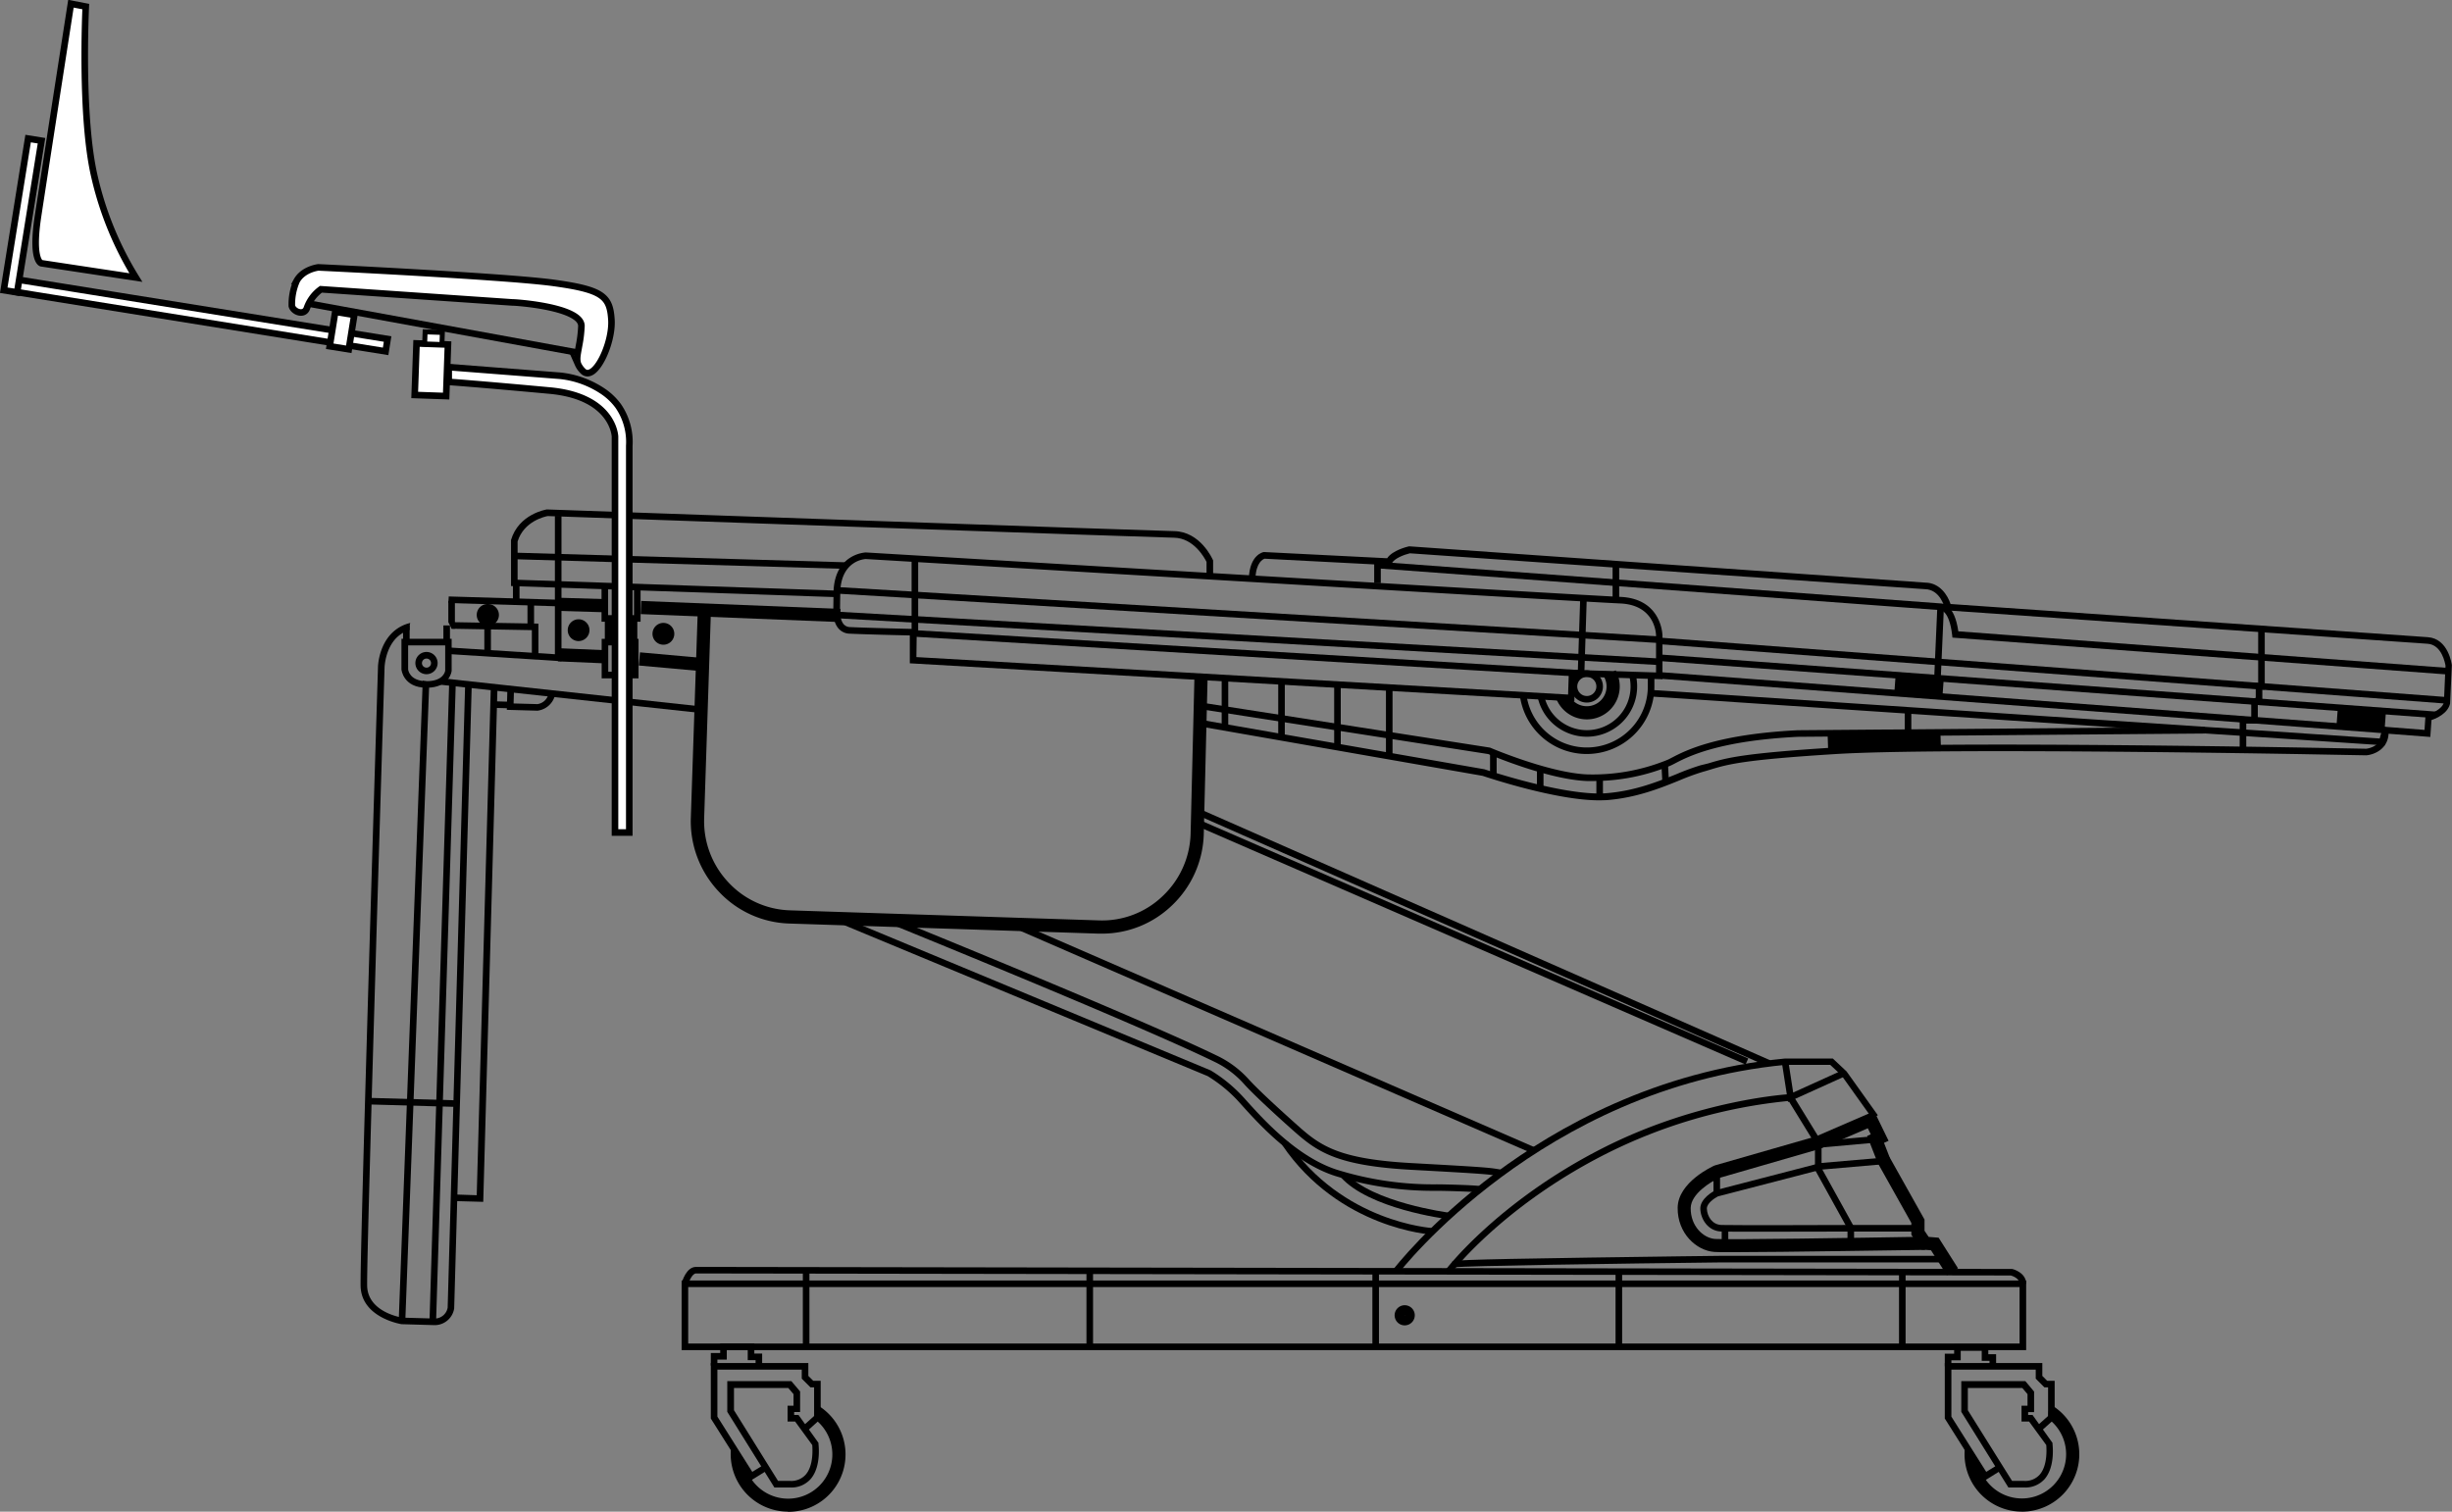 <?xml version="1.0" encoding="UTF-8"?> <svg xmlns="http://www.w3.org/2000/svg" viewBox="0 0 744.97 459.39"><rect x="0" y="0" width="744.97" height="459.39" fill="#808080" stroke="none"/><defs><style>.cls-1{fill:#020202;}.cls-2,.cls-3{fill:#fff;stroke:#000;stroke-miterlimit:10;}.cls-2{stroke-width:2px;}.cls-3{stroke-width:1.5px;}</style></defs><g id="Capa_2" data-name="Capa 2"><g id="Layer_22" data-name="Layer 22"><path d="M615.59,410.3H207.09V389.14h408.5Zm-406.5-2h404.5V391.14H209.09Z"></path><path d="M209.05,390.4l-1.93-.53c.14-.49,1.41-4.86,4.34-4.86l399.63.63.23,0c.18,0,4.27,1.06,4.27,4.48h-2c0-1.63-2.15-2.36-2.64-2.5L211.46,387C210.35,387,209.34,389.34,209.05,390.4Z"></path><rect x="243.92" y="386.06" width="2" height="23.24"></rect><rect x="330.09" y="386.2" width="2" height="23.11"></rect><rect x="416.96" y="386.33" width="2" height="22.97"></rect><rect x="490.84" y="386.33" width="2" height="22.97"></rect><rect x="576.96" y="386.59" width="2" height="22.72"></rect><path d="M615,452.05h-4.8l-14.32-23v-9.33h19.46L618,422.9v6.24h-1.81V430h1.33l6.07,8.49,0,.25c0,.28.92,6.93-2.41,10.77A7.84,7.84,0,0,1,615,452.05Zm-3.69-2H615a5.87,5.87,0,0,0,4.7-1.9c2.43-2.79,2.08-7.82,2-9L616.48,432h-2.3v-4.81H616v-3.51l-1.58-1.87H597.87v6.76Z"></path><path d="M614.31,459.39A17.46,17.46,0,0,1,596.87,442a17.28,17.28,0,0,1,.13-2.16c0-.29,4,3.89,4.11,4.72a13.44,13.44,0,1,0,21.72-13c-1-.8-.16-4.93.57-4.49a17.45,17.45,0,0,1-9.09,32.33Z"></path><polygon points="602.83 450.04 590.87 431.09 590.87 414.22 620.5 414.22 620.5 418.14 621.97 419.62 624.25 419.62 624.25 431.21 620.03 435.01 618.69 433.52 622.25 430.32 622.25 421.62 621.14 421.62 618.5 418.97 618.5 416.22 592.87 416.22 592.87 430.51 603.46 447.3 607.03 445.09 608.08 446.79 602.83 450.04"></polygon><polygon points="592.87 415.22 590.87 415.22 590.87 411.39 593.71 411.39 593.71 408.51 604.09 408.51 604.09 411.55 606.46 411.55 606.46 414.93 604.46 414.93 604.46 413.55 602.09 413.55 602.09 410.51 595.71 410.51 595.71 413.39 592.87 413.39 592.87 415.22"></polygon><path d="M240.09,452.05h-4.81l-14.32-23v-9.33h19.47l2.66,3.14v6.24h-1.81V430h1.32l6.07,8.49,0,.25c0,.28.93,6.93-2.41,10.77A7.82,7.82,0,0,1,240.09,452.05Zm-3.7-2h3.7a5.84,5.84,0,0,0,4.69-1.9c2.43-2.79,2.08-7.82,2-9L241.57,432h-2.29v-4.81h1.81v-3.51l-1.59-1.87H223v6.76Z"></path><path d="M239.4,459.39A17.47,17.47,0,0,1,222,442a16.76,16.76,0,0,1,.27-3s3.79,4.39,3.89,5.05a13.44,13.44,0,1,0,21.63-12.58,31.63,31.63,0,0,1,1.09-4.13,17.44,17.44,0,0,1-9.44,32.11Z"></path><polygon points="227.92 450.04 215.96 431.09 215.96 414.22 245.59 414.22 245.59 418.14 247.07 419.62 249.34 419.62 249.34 431.21 245.13 435.01 243.79 433.52 247.34 430.32 247.34 421.62 246.24 421.62 243.59 418.97 243.59 416.22 217.96 416.22 217.96 430.51 228.56 447.3 232.13 445.09 233.18 446.79 227.92 450.04"></polygon><polygon points="217.96 415.01 215.96 415.01 215.96 411.18 218.81 411.18 218.81 408.3 229.18 408.3 229.18 411.35 231.56 411.35 231.56 414.72 229.56 414.72 229.56 413.35 227.18 413.35 227.18 410.3 220.81 410.3 220.81 413.18 217.96 413.18 217.96 415.01"></polygon><path d="M426.78,402.78a3.06,3.06,0,1,1,3.06-3.06A3.07,3.07,0,0,1,426.78,402.78Zm0-3.12v.12l.06-.06A.06.06,0,0,0,426.78,399.66Z"></path><polygon points="591.51 387.56 586.68 379.96 583.71 379.72 580.71 375.25 580.71 371.66 570.55 353.53 574.04 351.58 584.71 370.62 584.71 374.03 585.96 375.89 589 376.14 594.88 385.42 591.51 387.56"></polygon><polygon points="570.43 353.28 567.28 345.21 568.38 344.72 566.35 340.54 569.95 338.79 573.79 346.69 572.4 347.31 574.16 351.83 570.43 353.28"></polygon><path d="M424.89,387l-1.6-1.21c.11-.14,11.07-14.4,31.11-29.33,18.49-13.78,48.74-31,87.84-34.77h14.62l4.17,3.92,9.49,13.3L568.89,340l-9.43-13.22-3.39-3.16H542.34C468.51,330.76,425.31,386.39,424.89,387Z"></path><path d="M440.89,387l-1.6-1.2c.16-.21,15.87-20.73,47.66-36.89,29.29-14.89,56.75-16.4,57-16.41l.59,0,8.89,14.48v8l9.88,17.87v5.64h-2v-5.12l-9.88-17.87v-7.92l-8-13a157.29,157.29,0,0,0-55.63,16.15C456.5,366.6,441,386.77,440.89,387Z"></path><polygon points="543.24 334.92 541.35 322.79 543.33 322.48 544.81 332.02 559.8 325.23 560.63 327.05 543.24 334.92"></polygon><path d="M526,380.54c-2.66,0-4.51,0-5.19-.08-5.41-.4-11.19-5.65-11.1-13.43s10.67-12.59,11.12-12.79l.25-.09,30.75-8.84,17.28-7.48,1.59,3.67L553,349.12,522.28,358c-2.49,1.12-8.55,4.8-8.61,9.12-.07,5.46,3.79,9.13,7.4,9.4s43.22-.33,63.74-.68l.06,4C582.81,379.84,541.15,380.54,526,380.54Z"></path><path d="M442.18,385.13l-.17-.85-.87-.76c.43-.49.63-.72,41.66-1.34,20.07-.31,40.33-.54,40.53-.54h67.52v2H523.34C491.92,384,444.36,384.69,442.18,385.13Z"></path><rect x="553.06" y="346.01" width="16.82" height="2" transform="translate(-28.62 51.27) rotate(-5.1)"></rect><path d="M534.73,374.32c-5.87,0-10.66,0-11.8-.06-3.92-.14-6.19-3.63-6.34-6.83s4.08-5.46,4.56-5.69l.19-.07L553,353.46l20.37-1.76.17,2-20.28,1.76-31.33,8.13c-1,.53-3.43,2.1-3.35,3.76.11,2.37,1.66,4.82,4.41,4.92,3.32.13,39,0,39.34,0h20.37v2H562.34C561.37,374.27,546,374.32,534.73,374.32Z"></path><rect x="520.59" y="356.07" width="2" height="6.56"></rect><rect x="523.09" y="373.32" width="2" height="5.22"></rect><rect x="449.7" y="189.99" width="2" height="189.83" transform="translate(8.27 582.49) rotate(-66.22)"></rect><rect x="445.69" y="197.76" width="2" height="180.84" transform="matrix(0.4, -0.92, 0.92, 0.4, 3.76, 582.1)"></rect><rect x="387.2" y="230.97" width="2" height="169.63" transform="translate(-56.18 545.89) rotate(-66.5)"></rect><path d="M455.75,357.5c-3.35-.64-3.85-.73-27.05-2-22-1.22-28.14-5.23-35-11.23-3.78-3.31-12.63-11.32-15.88-15a28.76,28.76,0,0,0-8.94-6.64c-23.89-11.62-98.27-41.79-99-42.1l.75-1.85c.75.3,75.19,30.5,99.15,42.15a30.91,30.91,0,0,1,9.56,7.11c3.18,3.57,12,11.5,15.7,14.79,6.52,5.72,12.4,9.55,33.77,10.73,23.33,1.29,23.85,1.39,27.24,2Z"></path><path d="M449.37,362.4c-1.33-.24-9.89-.51-12.91-.51a100.25,100.25,0,0,1-30.93-4.55C393,353.26,382.47,341.61,377.42,336c-.65-.72-1.21-1.35-1.69-1.86a43.69,43.69,0,0,0-8.84-7.12L256.46,281.14l.76-1.84,110.62,46a45,45,0,0,1,9.35,7.52c.49.51,1.06,1.15,1.72,1.88,4.93,5.47,15.18,16.86,27.24,20.77a98.35,98.35,0,0,0,30.31,4.45c2.52,0,11.63.24,13.27.54Z"></path><path d="M435.11,375.2c-.29,0-28.27-1.76-45.59-27.27l1.66-1.12c16.74,24.66,43.76,26.38,44,26.39Z"></path><path d="M440,370.51c-1-.12-24.1-3.15-32.67-12.78l1.49-1.33c8.08,9.07,31.2,12.1,31.44,12.13Z"></path><path d="M334.77,283.73l-1,0-94-3.07a30.55,30.55,0,0,1-21.53-9.86,31.1,31.1,0,0,1-8.35-22.29L212,185.44l4,.13-2.06,63.05a27.09,27.09,0,0,0,7.28,19.44,26.65,26.65,0,0,0,18.73,8.59l94,3.06a26.54,26.54,0,0,0,19.25-7.35,27.07,27.07,0,0,0,8.53-18.92l1.16-47.4,4,.1-1.16,47.42a31.07,31.07,0,0,1-9.78,21.71A30.62,30.62,0,0,1,334.77,283.73Z"></path><polyline points="136.21 189.07 136.21 182.64 138.21 182.64 138.21 191.07 137.21 191.07"></polyline><path d="M129.59,209c-7.09,0-7.62-5.49-7.62-5.54v-9.33h15.25v9.75C137.21,204,136.67,209,129.59,209ZM124,196.14v7.25c0,.29.51,3.62,5.63,3.62,5.27,0,5.63-3.18,5.63-3.21v-7.66Z"></path><rect x="122.46" y="190.14" width="2" height="5.63"></rect><rect x="134.71" y="190.07" width="2" height="5.06"></rect><path d="M129.59,204.89a3.38,3.38,0,1,1,3.37-3.38A3.39,3.39,0,0,1,129.59,204.89Zm0-4.75a1.38,1.38,0,1,0,1.37,1.37A1.37,1.37,0,0,0,129.59,200.14Z"></path><path d="M482.11,213.51a4.9,4.9,0,1,1,4.9-4.89A4.9,4.9,0,0,1,482.11,213.51Zm0-7.79a2.9,2.9,0,1,0,2.9,2.9A2.9,2.9,0,0,0,482.11,205.72Z"></path><path d="M482.11,218.62a10,10,0,0,1-9.1-5.85l3.64-1.66a6,6,0,0,0,11.46-2.49,5.91,5.91,0,0,0-.76-2.92l3.5-2a10.13,10.13,0,0,1,1.26,4.88A10,10,0,0,1,482.11,218.62Z"></path><path d="M482.11,223.89a15.29,15.29,0,0,1-15-12.31l2-.39a13.27,13.27,0,0,0,26.29-2.57,13.47,13.47,0,0,0-.5-3.63l1.92-.54a15,15,0,0,1,.58,4.17A15.29,15.29,0,0,1,482.11,223.89Z"></path><path d="M482.11,229.14a20.47,20.47,0,0,1-20.41-18.37l2-.21a18.52,18.52,0,0,0,36.94-1.94v-3.31h2v3.31A20.54,20.54,0,0,1,482.11,229.14Z"></path><path d="M478.31,213.19l-1-.05L276.42,201.58v-8.47c-3.25-.07-13.77-.32-18.3-.54a4.58,4.58,0,0,1-3.38-1.59c-1.92-2.22-1.58-6-1.56-6.15l.08-5.46c.63-11.17,9.72-11.48,9.81-11.48,2.25.13,217.46,13,229.19,13.5,12.68.53,12.83,11.63,12.83,11.75v13.28l-26.53-.81Zm-199.89-13.5,198,11.39.25-7.54,26.47.82V193.14c0-.38-.18-9.3-10.92-9.75-11.75-.5-227-13.37-229.14-13.5-.22,0-7.25.31-7.78,9.55l-.08,5.5c-.08.94,0,3.44,1.09,4.74a2.6,2.6,0,0,0,2,.89c5.33.26,19.09.56,19.22.57l1,0Z"></path><polygon points="481.33 205.72 276.96 193.45 276.96 169.78 278.96 169.78 278.96 191.57 479.39 203.6 480.1 181.75 482.09 181.82 481.33 205.72"></polygon><rect x="378.17" y="61.75" width="2" height="250.28" transform="translate(169.9 554.18) rotate(-86.56)"></rect><rect x="378.12" y="68.84" width="2" height="250.35" transform="translate(163.84 561.47) rotate(-86.74)"></rect><path d="M484.35,237.35c-.75,0-1.51,0-2.28,0-11.49-.48-28.22-7.47-29.92-8.19l-86.38-13.48.31-2,86.62,13.52.12.05c.17.07,17.84,7.6,29.33,8.09a60,60,0,0,0,24.54-4.46c.36-.16.79-.39,1.33-.67,4.08-2.11,13.64-7.07,38.14-8.29l123.71-1,0,2-123.67,1c-24,1.19-33.31,6-37.28,8.07-.58.3-1.05.54-1.45.72A61.18,61.18,0,0,1,484.35,237.35Z"></path><path d="M485.79,243.22c-13,0-33.67-6.88-35.34-7.44l-85.8-15,.34-2,86,15c.25.08,24.51,8.25,37,7.28,8.69-.68,15.72-3.53,21.38-5.81a73.78,73.78,0,0,1,7.26-2.67L519,232c5.42-1.64,10.1-3.06,38.39-4.83,31.67-2,140.32,0,141.41,0l20,.37c.52,0,4.91-.65,4.91-5h2c0,5.11-4.44,6.81-6.79,7l-20.18-.37c-1.09,0-109.66-2-141.26,0-28.06,1.75-32.63,3.14-37.93,4.74-.75.23-1.51.46-2.36.7a71.84,71.84,0,0,0-7.05,2.6c-5.78,2.34-13,5.25-22,5.95C487.41,243.19,486.62,243.22,485.79,243.22Z"></path><rect x="371.17" y="206.09" width="2" height="14.38"></rect><rect x="388.35" y="207.08" width="2" height="16.56"></rect><rect x="405.35" y="208.05" width="2" height="18.17"></rect><rect x="421.08" y="208.96" width="2" height="20.35"></rect><rect x="452.71" y="228.67" width="2" height="6.47"></rect><rect x="466.95" y="233.22" width="2" height="6.44"></rect><rect x="485.01" y="236.05" width="2" height="6.58"></rect><rect x="504.93" y="232.3" width="2" height="5.43" transform="translate(-11.8 27.27) rotate(-3.05)"></rect><path d="M724.5,226.53,501.56,211.67l.14-2L723,224.43l1-3.61,12.62,1,.31-4.53.7-.18c1.18-.3,4.32-1.54,4.88-3.65l.49-11.15c-.11-.71-1.11-6.38-5.44-6.67L591,185.46l-.16-.72c-.06-.23-1.4-5.62-6-5.69l-156.49-10.9c-1.83.43-4.81,1.61-5.42,3l-.28.64-38.45-2c-.43.14-2.59,1.07-2.77,6l-2-.07c.27-7.16,4.33-7.92,4.51-7.95l.1,0h.11l37.29,1.88c1.65-2.43,6.07-3.49,6.61-3.61l.14,0h.15L585,177.06c4.41.06,6.79,3.94,7.62,6.5l145,10.08c6.25.43,7.26,8.17,7.3,8.5v.08l-.53,11.6c-.7,3-4.14,4.5-5.65,5l-.36,5.14-13-1Z"></path><path d="M743.89,205l-150.7-11.23-.09-.82c-.86-7.38-3.46-7.53-3.48-7.53h-.1L419.13,172.77l.15-2,170.33,12.61c.76,0,4.22.39,5.37,8.48L744,203Z"></path><rect x="578.7" y="215.87" width="2" height="6.69"></rect><rect x="622.51" y="84.03" width="2" height="239.51" transform="translate(373.33 810.17) rotate(-85.68)"></rect><rect x="621.08" y="90.27" width="2" height="236.63" transform="translate(368.35 813.65) rotate(-85.79)"></rect><rect x="613.82" y="103.39" width="2" height="220.42" transform="translate(355.59 810.61) rotate(-85.69)"></rect><rect x="417.51" y="171.14" width="2" height="6.08"></rect><rect x="489.94" y="171.5" width="2" height="10.83"></rect><rect x="578.23" y="194.25" width="21.75" height="2" transform="translate(368.16 775.21) rotate(-87.48)"></rect><polygon points="682.46 227.86 680.46 227.86 680.46 217.89 683.97 217.89 683.97 212.47 685.34 212.06 685.34 207.58 686.08 207.58 686.08 191.13 688.08 191.13 688.08 209.58 687.34 209.58 687.34 213.55 685.97 213.96 685.97 219.89 682.46 219.89 682.46 227.86"></polygon><rect x="580.03" y="200.72" width="6" height="14.66" transform="translate(332.98 774.33) rotate(-85.81)"></rect><rect x="714.4" y="211.35" width="6" height="14.66" transform="translate(446.98 918.23) rotate(-85.82)"></rect><rect x="555.33" y="222.44" width="34.27" height="5" transform="translate(-6.99 18.68) rotate(-1.86)"></rect><path d="M254.11,181.47l-98.85-3.37,0-14c2.32-7.84,10.53-9.23,10.88-9.28l.1,0,3.48.12c18.41.65,180.05,6.35,187,6.47,7.93.13,11.61,8.37,11.76,8.72l.09.19v4.82h-2v-4.38c-.56-1.13-3.83-7.25-9.88-7.35-6.94-.12-168.6-5.82-187-6.47l-3.28-.11c-.86.16-7.24,1.54-9.15,7.72v11.64l96.92,3.3Z"></path><rect x="168.59" y="156.76" width="2" height="20.83"></rect><rect x="205.91" y="120.31" width="2" height="100.19" transform="translate(30.56 372.28) rotate(-88.33)"></rect><rect x="172.4" y="171.59" width="2" height="79.59" transform="translate(-55.47 360.94) rotate(-83.8)"></rect><rect x="155.84" y="177.16" width="2" height="5.21"></rect><polygon points="169.51 184.26 136.21 183.26 136.34 181.26 169.63 182.26 169.51 184.26"></polygon><polygon points="170.59 200.95 136.15 198.76 136.28 196.76 168.59 198.82 168.59 177.32 170.59 177.32 170.59 200.95"></polygon><path d="M194,206.14h-11.2v-12H194Zm-9.2-2H192v-8h-7.2Z"></path><polygon points="194.62 188.94 182.76 188.94 182.76 178.07 184.76 178.07 184.76 186.94 192.62 186.94 192.62 178.76 194.62 178.76 194.62 188.94"></polygon><rect x="174.67" y="176.76" width="4" height="14.17" transform="translate(-12.29 355.03) rotate(-88.31)"></rect><rect x="221.88" y="154.85" width="4" height="60.56" transform="matrix(0.04, -1, 1, 0.04, 30.94, 402.31)"></rect><rect x="174.42" y="192.42" width="4" height="13.68" transform="translate(-30.19 367.02) rotate(-87.55)"></rect><rect x="200.96" y="191.31" width="4" height="20.08" transform="matrix(0.09, -1, 1, 0.09, -15.31, 385.99)"></rect><rect x="183.76" y="187.97" width="9.87" height="7"></rect><rect x="160.26" y="182.76" width="2" height="7.38"></rect><polygon points="163.59 198.97 161.59 198.97 161.59 191.5 137.2 191.07 137.23 189.07 163.59 189.53 163.59 198.97"></polygon><rect x="147.15" y="189.95" width="2" height="8.41"></rect><circle cx="148.15" cy="186.87" r="2.81"></circle><path d="M148.15,190.18h-.23a3.31,3.31,0,1,1,.47-6.61,3.31,3.31,0,0,1-.24,6.62Zm0-5.63a2.31,2.31,0,0,0-.16,4.62,2.31,2.31,0,0,0,.33-4.61Z"></path><circle cx="175.8" cy="191.51" r="2.81"></circle><path d="M175.8,194.82h-.23a3.31,3.31,0,1,1,.47-6.61h0a3.31,3.31,0,0,1-.24,6.61Zm0-5.62a2.37,2.37,0,1,0,.17,0h-.17Z"></path><circle cx="201.56" cy="192.61" r="2.81"></circle><path d="M201.56,195.92h-.24a3.31,3.31,0,1,1,.47-6.61h0a3.32,3.32,0,0,1,3.07,3.54,3.31,3.31,0,0,1-3.3,3.08Zm0-5.63a2.31,2.31,0,0,0-.17,4.62,2.31,2.31,0,0,0,2.47-2.14,2.31,2.31,0,0,0-2.14-2.47h-.16Z"></path><path d="M141.34,207.37l-5.33,190a4,4,0,0,1-4.22,3.33l-9.56-.27c-.92-.15-10.46-1.89-10.68-9.61-.24-8.75,5.23-186.2,5.29-188,0,0,.14-5.71,3.83-9.2a9.6,9.6,0,0,1,3.79-2.17,5.89,5.89,0,0,1,.18-2.13,11.5,11.5,0,0,0-5.34,2.85c-4.29,4.05-4.47,10.33-4.46,10.6-.23,7.31-5.54,179.29-5.28,188.11.27,9.61,12.31,11.52,12.43,11.54l9.74.28a6,6,0,0,0,6.26-5.08l5.35-190Z"></path><rect class="cls-1" x="124.33" y="321.58" width="2" height="26.85" transform="translate(-213.06 450.88) rotate(-88.39)"></rect><path d="M128.44,206.85l-7.3,194.51,2,.08,7.29-194.3A9.37,9.37,0,0,1,128.44,206.85Z"></path><path d="M136.49,207l-6,194.6,2,.06,6-194.57C137.82,207.07,137.16,207,136.49,207Z"></path><path d="M149.13,208.32l-4.29,154.91L138,363l-.05,2,8.87.24,4.33-156.57C150.47,208.56,149.81,208.43,149.13,208.32Z"></path><path d="M166.51,211.35a4,4,0,0,1-3.22,2.63l-7.25-.2.11-3.85-2-.5-.17,6.29,9.32.26a6.3,6.3,0,0,0,5.28-4.52Z"></path><rect x="151.84" y="211.37" width="2" height="5.63" transform="translate(-65.55 360.96) rotate(-88.39)"></rect><path class="cls-2" d="M97.51,87.91l58.21,4h.14c1.21,0,20.69,1.4,20.79,7.12a37.9,37.9,0,0,1-.72,6c-.44,2.58-.85,4-.34,5.56a6.88,6.88,0,0,0,1.73,2.37c3.53,2.85,8.89-8.66,8.44-15.78S183.21,88,167.87,85.93c-15.13-2-71.14-4.67-71.14-4.67s-4.64.51-6.61,4.13A17.78,17.78,0,0,0,88.67,93c.51,1.83,3.73,3,4.56.66A11.82,11.82,0,0,1,97.51,87.91Z"></path><line class="cls-2" x1="93.83" y1="92.27" x2="175.55" y2="107.18"></line><rect class="cls-2" x="4.44" y="93.98" width="113.74" height="3.8" transform="translate(15.99 -8.51) rotate(9.13)"></rect><rect class="cls-2" x="100.98" y="95.16" width="5.87" height="10.59" transform="translate(17.25 -15.21) rotate(9.13)"></rect><rect class="cls-2" x="4.82" y="42.14" width="4.12" height="46.68" transform="translate(10.47 -0.26) rotate(9.13)"></rect><path class="cls-2" d="M41.28,84.35,12.55,80s-3.07-.69-1-14.3,10-64.57,10-64.57L26.06,2S24.4,35.47,28.73,53.8A101.41,101.41,0,0,0,41.28,84.35Z"></path><path class="cls-2" d="M191.19,253h-4.34V132.68s-.35-12.23-19.93-14c-22.34-2.06-30.59-2.62-30.59-2.62v-4.49l33.78,2.62a28.58,28.58,0,0,1,13.47,5,18.84,18.84,0,0,1,4.26,4.19,19.25,19.25,0,0,1,3.35,12.12Z"></path><rect class="cls-2" x="126.27" y="104.53" width="9.56" height="15.68" transform="translate(4.04 -4.55) rotate(2.02)"></rect><rect class="cls-3" x="129.08" y="100.94" width="5.25" height="3.67" transform="translate(3.71 -4.58) rotate(2.02)"></rect></g></g></svg> 